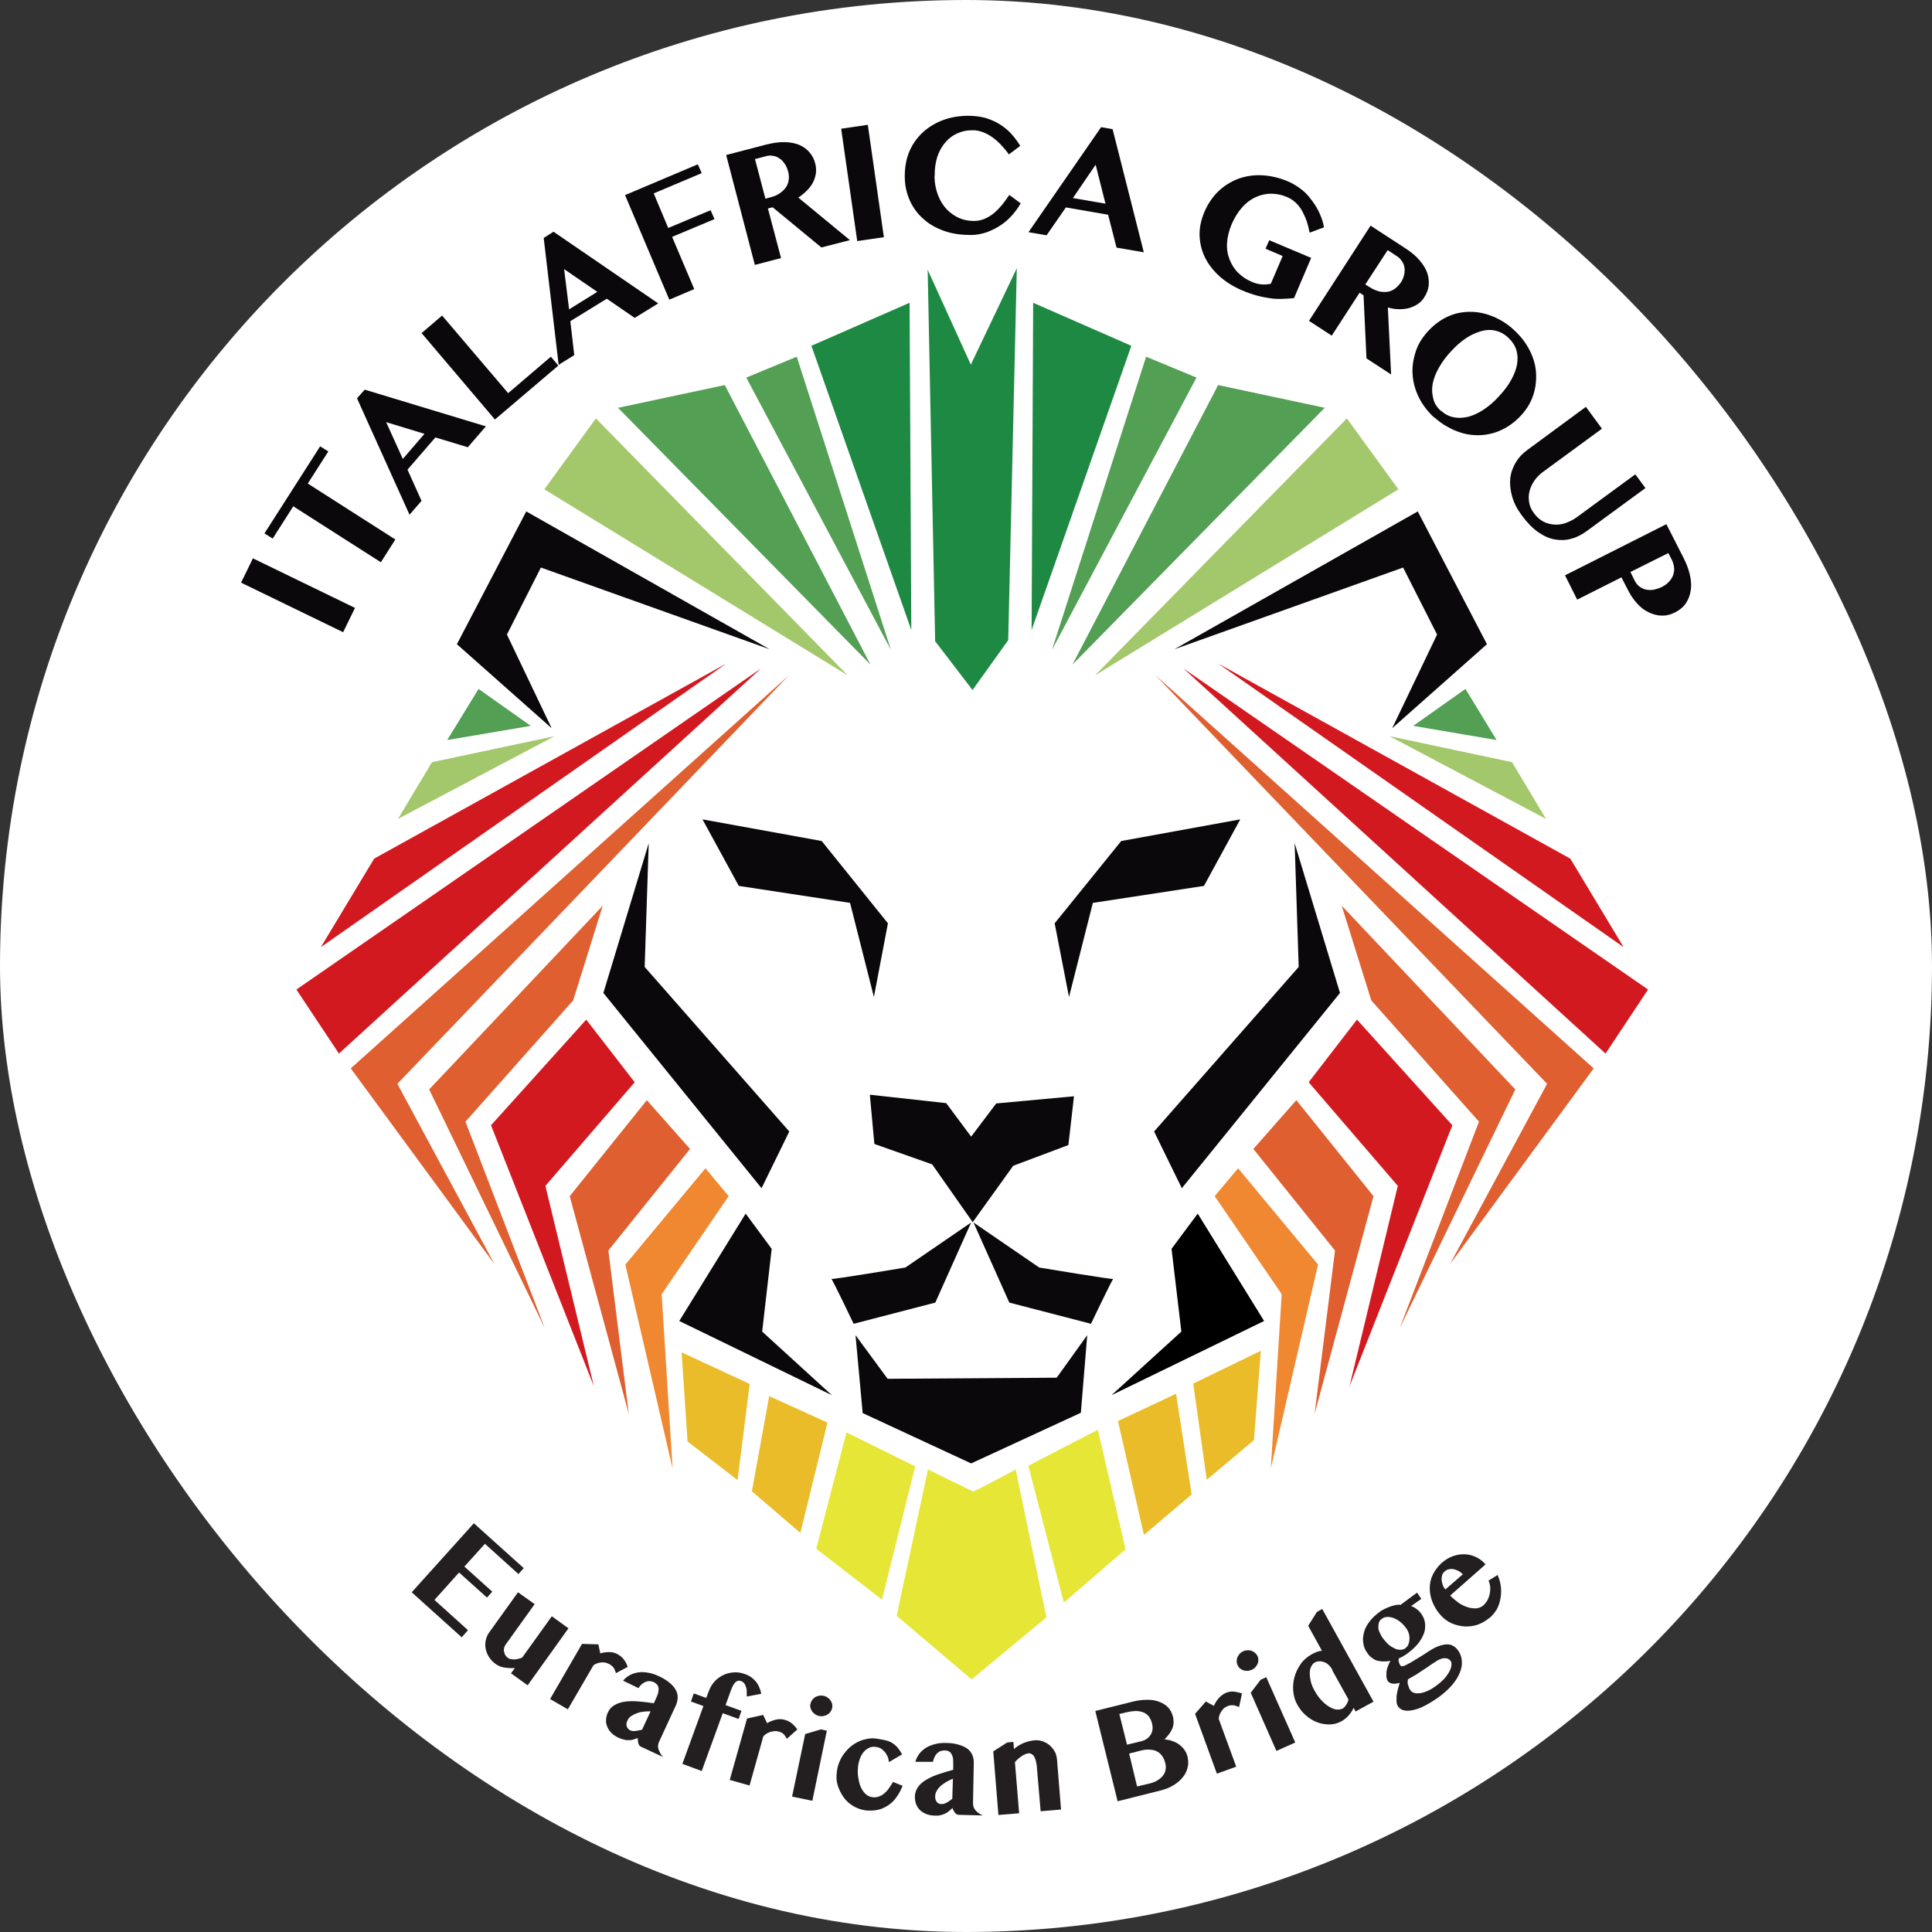 <?xml version="1.0" encoding="UTF-8"?>
<svg id="Livello_1" data-name="Livello 1" xmlns="http://www.w3.org/2000/svg" viewBox="0 0 123.98 123.98">
  <rect x="0" y="0" width="123.98" height="123.98" fill="#333333" stroke="none"/>
  <defs>
    <style>
      .cls-1 {
        fill: #d31920;
      }

      .cls-1, .cls-2, .cls-3, .cls-4, .cls-5, .cls-6, .cls-7, .cls-8, .cls-9, .cls-10, .cls-11, .cls-12, .cls-13 {
        stroke-width: 0px;
      }

      .cls-1, .cls-3, .cls-4, .cls-5, .cls-6, .cls-7, .cls-8, .cls-9, .cls-12, .cls-13 {
        fill-rule: evenodd;
      }

      .cls-2, .cls-6 {
        fill: #0a080a;
      }

      .cls-4 {
        fill: #e6e637;
      }

      .cls-5 {
        fill: #1e8943;
      }

      .cls-7 {
        fill: #ebbc29;
      }

      .cls-8 {
        fill: #df5f30;
      }

      .cls-9 {
        fill: #f08731;
      }

      .cls-10 {
        fill: #fff;
      }

      .cls-11 {
        fill: #231f20;
      }

      .cls-12 {
        fill: #539f54;
      }

      .cls-13 {
        fill: #a3c86c;
      }
    </style>
  </defs>
  <rect class="cls-10" x="0" y="0" width="123.98" height="123.98" rx="61.99" ry="61.99"/>
  <g>
    <g>
      <polygon class="cls-7" points="43.74 86.78 48.11 88.81 47.33 94.98 44.12 92.5 43.74 86.78"/>
      <polygon class="cls-7" points="49.36 89.59 48.25 95.7 51.36 98.37 53.1 91.29 49.36 89.59"/>
      <polygon class="cls-4" points="54.32 91.92 58.73 94.1 56.6 102.65 52.38 99.39 54.32 91.92"/>
      <path class="cls-4" d="M59.56,94.3s2.81,1.38,2.88,1.41c.07.03,2.74-1.41,2.74-1.41l1.97,9.49-4.8,3.98-4.81-4.08,2.01-9.39Z"/>
      <polygon class="cls-4" points="65.99 94.06 70.45 91.75 72.23 99.42 68.27 102.84 65.99 94.06"/>
      <polygon class="cls-7" points="71.74 91.19 75.47 89.44 76.47 95.9 73.41 98.5 71.74 91.19"/>
      <polygon class="cls-7" points="76.57 88.79 80.91 86.68 80.47 92.41 77.44 94.96 76.57 88.79"/>
      <polygon class="cls-1" points="37.62 65.43 40.73 69.45 35 76.1 38.11 88.96 31.51 72.21 37.62 65.43"/>
      <polygon class="cls-8" points="41.51 70.6 44.28 73.73 39.04 80.25 40.35 90.73 36.56 76.76 41.51 70.6"/>
      <polygon class="cls-9" points="45.27 74.97 46.76 76.76 42.46 83.05 43.16 94.23 40.13 81.15 45.27 74.97"/>
      <polygon class="cls-6" points="47.85 77.88 49.52 80.14 48.91 85.45 53.38 89.53 43.59 84.77 47.85 77.88"/>
      <polygon class="cls-1" points="87.08 65.43 83.98 69.45 89.7 76.1 86.6 88.96 93.2 72.21 87.08 65.43"/>
      <polygon class="cls-8" points="83.19 70.6 80.43 73.73 85.67 80.25 84.36 90.73 88.14 76.76 83.19 70.6"/>
      <polygon class="cls-9" points="79.45 74.97 77.95 76.76 82.25 83.05 81.55 94.23 84.58 81.15 79.45 74.97"/>
      <polygon class="cls-3" points="76.86 77.88 75.18 80.14 75.81 85.45 71.33 89.53 81.12 84.77 76.86 77.88"/>
      <polygon class="cls-1" points="20.59 60.78 24.01 55.1 46.61 42.58 20.59 60.78"/>
      <polygon class="cls-1" points="19.02 63.5 48.83 42.9 21.75 67.61 19.02 63.5"/>
      <polygon class="cls-8" points="22.51 68.56 50.62 43.34 25.5 69.55 31.73 81.12 22.51 68.56"/>
      <polygon class="cls-8" points="27.54 69.91 38.68 58.12 36.78 64.2 29.87 71.98 34.96 85.23 27.54 69.91"/>
      <polygon class="cls-1" points="104.19 60.78 100.77 55.1 78.17 42.58 104.19 60.78"/>
      <polygon class="cls-1" points="105.76 63.5 75.95 42.9 103.03 67.61 105.76 63.5"/>
      <polygon class="cls-8" points="102.27 68.56 74.16 43.34 99.28 69.55 93.05 81.12 102.27 68.56"/>
      <polygon class="cls-8" points="97.24 69.91 86.1 58.12 88 64.2 94.91 71.98 89.82 85.23 97.24 69.91"/>
      <polygon class="cls-6" points="49.38 41.66 34.71 36.42 32.53 40.72 35.4 46.73 29.32 41.34 33.77 32.82 49.38 41.66"/>
      <polygon class="cls-12" points="30.71 44.21 34.06 46.58 28.7 47.49 30.71 44.21"/>
      <polygon class="cls-13" points="27.72 48.91 35.59 47.24 25.54 52.55 27.72 48.91"/>
      <polygon class="cls-6" points="75.37 41.66 90.04 36.42 92.22 40.72 89.34 46.73 95.42 41.34 90.98 32.82 75.37 41.66"/>
      <polygon class="cls-12" points="94.04 44.21 90.69 46.58 96.04 47.49 94.04 44.21"/>
      <polygon class="cls-13" points="97.03 48.91 89.16 47.24 99.21 52.55 97.03 48.91"/>
      <polygon class="cls-13" points="34.93 31.4 38.24 26.85 54.4 43.34 34.93 31.4"/>
      <polygon class="cls-12" points="39.66 26.17 46.51 24.71 55.86 42.65 39.66 26.17"/>
      <polygon class="cls-12" points="47.89 24.23 51.13 22.89 57.17 41.7 47.89 24.23"/>
      <polygon class="cls-5" points="52.07 22.19 58.37 19.43 58.48 40.43 52.07 22.19"/>
      <polygon class="cls-13" points="89.74 31.4 86.43 26.85 70.27 43.34 89.74 31.4"/>
      <polygon class="cls-12" points="85.01 26.17 78.17 24.71 68.82 42.65 85.01 26.17"/>
      <polygon class="cls-12" points="76.78 24.23 73.55 22.89 67.51 41.7 76.78 24.23"/>
      <polygon class="cls-5" points="72.6 22.19 66.3 19.43 66.2 40.43 72.6 22.19"/>
      <polygon class="cls-5" points="59.53 17.31 62.3 23.4 65.25 17.21 64.7 41.08 62.41 44.28 60.01 41.15 59.53 17.31"/>
      <polygon class="cls-6" points="41.63 54.11 41.37 62.05 50.65 72.61 48.87 76.25 38.72 63.72 41.63 54.11"/>
      <polygon class="cls-6" points="83.08 54.11 83.34 62.05 74.06 72.61 75.84 76.25 85.99 63.72 83.08 54.11"/>
      <polygon class="cls-6" points="45.08 52.58 52.73 53.97 56.98 59.25 56.08 63.98 54.55 57.94 47.41 56.85 45.08 52.58"/>
      <polygon class="cls-6" points="79.59 52.58 71.95 53.97 67.68 59.25 68.6 63.98 70.13 57.94 77.26 56.85 79.59 52.58"/>
      <polygon class="cls-6" points="55.82 70.25 60.72 70.79 62.32 72.94 63.93 70.81 68.92 70.35 68.56 73.48 65.02 74.81 62.42 78.43 59.82 74.72 56.11 73.41 55.82 70.25"/>
      <path class="cls-6" d="M53.34,82.07c-.03.07,4.76-.73,4.76-.73l4.22-2.89-2.3,5.14-5.24,1.36s-1.41-2.95-1.43-2.88Z"/>
      <path class="cls-6" d="M71.45,82.07c.03.07-4.76-.73-4.76-.73l-4.22-2.89,2.3,5.14,5.24,1.36s1.41-2.95,1.43-2.88Z"/>
      <polygon class="cls-6" points="54.9 85.68 56.96 88.48 67.81 88.41 69.77 85.68 69.36 90.66 62.32 93.91 55.36 90.68 54.9 85.68"/>
    </g>
    <g>
      <path class="cls-2" d="M15.47,37.39l.76-1.56,6.55,3.18-.76,1.56-6.55-3.18Z"/>
      <path class="cls-2" d="M20.54,28.64l.53.33-1.32,2.06,5.62,3.59-.93,1.46-5.62-3.59-1.32,2.07-.53-.33,3.57-5.58Z"/>
      <path class="cls-2" d="M23.39,25l7.79,2.36-1.16,1.34-2.08-.63-1.79,2.07.9,2-.77.89-3.37-7.47.49-.55ZM25.85,29.45l1.39-1.61-2.46-.75,1.07,2.36Z"/>
      <path class="cls-2" d="M27.05,21.38l1.32-1.13,4.24,4.98,2.74-2.34.48.57-4.07,3.46-4.71-5.55Z"/>
      <path class="cls-2" d="M35.52,14.87l6.72,4.6-1.51.93-1.79-1.23-2.34,1.44.25,2.18-1,.62-.96-8.14.63-.4ZM36.52,19.85l1.81-1.12-2.13-1.46.32,2.58Z"/>
      <path class="cls-2" d="M44.78,10.54l.25.57-3.08,1.3.93,2.22,2.72-1.14.25.57-2.72,1.14,1.42,3.35-1.6.68-2.84-6.71,4.68-1.98Z"/>
      <path class="cls-2" d="M46.59,9.95l2.57-.67c.44-.11.84-.17,1.2-.16s.67.07.93.18c.26.11.48.27.66.48s.3.45.37.73c.05.2.06.4.04.6-.03.2-.09.39-.18.58s-.23.36-.39.53c-.17.17-.35.32-.56.46l3.31,2.73-1.83.47-3.13-2.58-.3.08.84,3.18-1.68.44-1.84-7.05ZM49.12,12.75l.36-.1c.2-.05.39-.13.55-.24s.29-.23.39-.37c.1-.14.17-.3.19-.48.03-.18.02-.37-.04-.57-.05-.18-.12-.35-.22-.49s-.19-.25-.33-.33c-.12-.09-.26-.15-.42-.17-.16-.03-.31-.02-.47.03l-.68.18.67,2.55Z"/>
      <path class="cls-2" d="M53.98,8.26l1.71-.25,1.03,7.21-1.71.25-1.03-7.21Z"/>
      <path class="cls-2" d="M59.97,11.29c0,.47.09.89.23,1.25s.33.66.57.91c.24.24.5.42.8.55s.62.18.93.18c.25,0,.47-.05.69-.14.21-.09.41-.21.6-.37.18-.15.35-.33.52-.53.16-.2.31-.41.46-.63l.73.54c-.15.26-.33.51-.55.76s-.46.46-.73.64c-.27.18-.57.33-.89.45-.33.11-.66.18-1.02.18-.61,0-1.17-.07-1.69-.25-.52-.18-.96-.42-1.34-.76-.38-.33-.68-.72-.89-1.19s-.33-.98-.33-1.56c0-.55.08-1.06.27-1.54.19-.47.47-.88.82-1.22s.78-.62,1.28-.82c.5-.2,1.05-.3,1.66-.31.4,0,.78.04,1.12.13.33.1.65.23.92.4s.53.37.75.61.41.5.59.79l-.73.55c-.15-.22-.32-.42-.5-.61s-.37-.36-.57-.5c-.2-.14-.41-.25-.63-.33s-.45-.12-.69-.11c-.33,0-.63.07-.92.2s-.55.32-.76.57c-.22.25-.39.55-.52.92-.11.36-.18.77-.17,1.25Z"/>
      <path class="cls-2" d="M71.4,8.3l2,7.89-1.75-.3-.54-2.11-2.71-.47-1.24,1.79-1.16-.2,4.66-6.74.74.13ZM68.85,12.71l2.09.36-.63-2.5-1.46,2.14Z"/>
      <path class="cls-2" d="M81.44,15.41l2.7,1.14-1.1,2.58c-.25.03-.51.04-.76.05s-.51,0-.77-.04-.55-.09-.84-.17c-.3-.08-.62-.19-.97-.34-.56-.24-1.04-.54-1.44-.9-.4-.36-.71-.76-.93-1.2s-.33-.91-.35-1.41c-.02-.49.09-.99.3-1.5.23-.54.53-.98.91-1.35.38-.36.81-.62,1.28-.8.47-.17.98-.25,1.54-.22.55.03,1.1.16,1.66.4.33.14.62.33.9.55s.47.47.67.74.35.54.47.82c.12.28.21.56.25.83l-.92.34c-.05-.25-.11-.51-.19-.74s-.18-.45-.29-.65c-.11-.2-.25-.38-.41-.53-.17-.16-.35-.28-.57-.37-.33-.14-.68-.21-1.02-.21s-.67.08-.98.22c-.32.15-.61.36-.87.66-.25.27-.48.64-.67,1.07-.18.44-.28.84-.3,1.23s.04.74.17,1.06.31.61.55.84c.25.25.54.44.88.58.2.09.4.14.61.16s.4,0,.6-.04l.76-1.78-1.1-.47.25-.57Z"/>
      <path class="cls-2" d="M87.95,14.48l2.23,1.45c.39.25.69.51.92.78s.4.54.49.81.12.55.09.81-.13.52-.29.76c-.11.18-.25.32-.42.43s-.35.19-.55.25c-.2.05-.42.08-.65.07-.24,0-.47-.04-.71-.11l.21,4.3-1.58-1.03-.19-4.05-.25-.17-1.79,2.76-1.46-.95,3.96-6.12ZM87.59,18.24l.32.2c.18.11.36.19.55.25.18.04.36.06.54.04s.33-.08.48-.18c.15-.1.28-.24.4-.4.11-.16.18-.33.22-.49.04-.17.05-.33.03-.47-.02-.15-.07-.29-.16-.42s-.19-.25-.33-.33l-.59-.39-1.44,2.21Z"/>
      <path class="cls-2" d="M92.03,26.79c-.42-.39-.75-.82-.98-1.29s-.37-.96-.4-1.46c-.04-.49.04-.98.2-1.48s.44-.93.83-1.35c.38-.4.79-.7,1.26-.91s.94-.29,1.43-.29.98.11,1.46.31.94.49,1.35.88c.42.39.75.82.98,1.28.24.47.38.95.41,1.43s-.02.97-.18,1.45-.42.91-.79,1.31c-.26.28-.55.52-.84.7s-.62.33-.93.42c-.33.09-.65.14-.98.14s-.66-.04-.98-.13-.65-.22-.96-.4c-.31-.16-.6-.38-.88-.63ZM92.46,26.34c.25.24.53.38.84.44s.62.04.94-.04c.33-.09.66-.25.99-.47s.67-.51.98-.86c.32-.34.57-.68.76-1.02s.32-.68.38-1c.06-.33.04-.63-.04-.92-.09-.29-.26-.55-.51-.79-.25-.24-.53-.39-.83-.46-.3-.07-.61-.06-.92.03s-.64.23-.97.45c-.33.22-.65.5-.96.84-.32.34-.58.69-.78,1.05-.2.35-.33.69-.4,1.02-.06.33-.05.64.03.94.06.32.24.58.49.82Z"/>
      <path class="cls-2" d="M101.77,26.11l1.03,1.4-3.78,2.77c-.23.17-.41.35-.56.57s-.25.44-.31.68-.06.47-.02.72.15.48.32.7c.16.22.35.39.57.51s.45.18.69.2.48,0,.74-.09.48-.2.71-.36l3.78-2.77.65.88-3.78,2.77c-.31.22-.62.39-.97.48-.34.1-.69.11-1.05.05-.36-.06-.72-.22-1.08-.47s-.71-.61-1.05-1.07c-.31-.42-.52-.83-.63-1.24-.11-.4-.15-.79-.11-1.16.04-.37.17-.7.35-1.01.19-.31.44-.58.75-.8l3.76-2.77Z"/>
      <path class="cls-2" d="M106.93,33.63l1.12,2.2c.18.35.31.7.39,1.05.08.35.11.68.06.98-.04.31-.14.58-.3.83-.16.25-.4.45-.69.6-.31.16-.61.23-.9.21-.29,0-.57-.09-.84-.22s-.5-.32-.71-.55-.39-.49-.54-.77l-.47-.91-2.84,1.43-.78-1.56,6.5-3.28ZM104.64,36.73l.25.51c.09.18.2.32.33.41s.27.16.43.19c.16.03.32.03.49,0,.17-.04.33-.09.5-.17.19-.1.35-.21.47-.35.12-.13.21-.27.26-.42s.08-.31.06-.47-.06-.32-.13-.47l-.24-.47-2.44,1.22Z"/>
    </g>
    <g>
      <path class="cls-11" d="M33.61,100.63l-.34.38-2.15-1.94-1.32,1.46,1.79,1.61-.34.38-1.79-1.61-1.58,1.76,2.15,1.94-.4.46-3.21-2.89,3.99-4.43,3.21,2.89Z"/>
      <path class="cls-11" d="M34.31,102.94l-1.85,2.58c-.05.07-.09.15-.11.23-.02.08-.02.17,0,.25.02.08.04.16.09.23.04.07.11.13.18.18.04.03.09.04.16.06.07,0,.14.02.22.02s.17-.02.25-.04c.09-.02.18-.04.26-.08l1.9-2.65,1.07.77-2.62,3.66-1.07-.77.25-.34c-.23.02-.46,0-.67-.03s-.4-.11-.55-.22c-.18-.12-.32-.27-.43-.44-.11-.17-.18-.34-.22-.53s-.04-.37,0-.55.11-.36.22-.51l1.85-2.58,1.07.76Z"/>
      <path class="cls-11" d="M39.53,107.38c-.03-.08-.05-.14-.07-.2s-.05-.11-.08-.15-.06-.09-.11-.12c-.04-.04-.09-.07-.15-.11-.08-.04-.17-.08-.25-.1-.09-.02-.18-.03-.28-.02s-.18.03-.27.06-.17.07-.24.13l-1.64,2.82-1.14-.66,2.05-3.54,1.05.03.12.58c.2-.06.4-.09.61-.08.2,0,.39.06.55.16.17.1.29.22.39.36.1.15.17.29.21.43l-.76.4Z"/>
      <path class="cls-11" d="M39.98,107.86c.12-.15.26-.27.43-.36s.35-.15.55-.18.4-.02.63.02.45.11.68.22c.28.13.52.27.69.42.18.15.32.3.4.46.09.16.13.32.13.48s-.04.33-.11.5l-1.08,2.34c-.08.17-.1.33-.04.5s.14.33.29.49l-1.42-.66s-.08-.05-.11-.09c-.03-.04-.04-.09-.06-.14,0-.05-.02-.11-.03-.17,0-.05,0-.11,0-.16-.11.04-.2.07-.29.1s-.18.04-.28.04-.19,0-.3-.03-.23-.06-.36-.12c-.18-.09-.33-.18-.46-.31-.12-.12-.21-.25-.27-.4-.06-.14-.09-.29-.08-.44s.04-.31.11-.46c.11-.24.26-.4.47-.51.2-.11.44-.18.7-.21.26-.03.55-.03.86,0s.62.06.93.11l.18-.4c.06-.13.1-.25.11-.35.02-.11.02-.19,0-.27-.02-.08-.05-.15-.11-.2s-.12-.11-.2-.14c-.1-.04-.19-.06-.28-.06s-.18.03-.26.06c-.09.04-.16.09-.24.16s-.13.14-.19.23l-.99-.48ZM41.75,109.82c-.14,0-.28,0-.44.02s-.3.04-.43.1c-.13.04-.25.11-.37.18s-.19.18-.25.3c-.06.13-.08.25-.04.37.04.11.11.19.22.25.1.04.21.06.33.04s.26-.04.43-.08l.55-1.18Z"/>
      <path class="cls-11" d="M47.92,108.86c0-.07,0-.15,0-.25s0-.19-.03-.29-.06-.18-.11-.27c-.06-.08-.14-.15-.25-.18-.11-.04-.22-.02-.33.08s-.19.25-.28.48l-.36.99,1.02.37-.18.52-1.02-.37-1.35,3.71-1.24-.46,1.35-3.71-.8-.29.18-.52.8.29.18-.47c.08-.22.2-.41.35-.58s.34-.31.55-.41c.21-.11.43-.16.68-.18s.48.02.73.11c.2.07.37.17.49.27.12.11.23.22.3.34.07.11.13.24.17.35.04.11.06.21.08.3l-.92.18Z"/>
      <path class="cls-11" d="M50.5,111.58c-.04-.07-.09-.12-.12-.18s-.08-.1-.11-.13c-.04-.04-.09-.07-.13-.09-.04-.03-.11-.04-.17-.06-.09-.03-.18-.04-.27-.03s-.18.03-.27.05c-.09.04-.18.07-.25.12-.08.05-.15.11-.2.18l-.88,3.14-1.27-.36,1.11-3.94,1.03-.23.26.53c.18-.11.37-.18.57-.23.19-.04.39-.04.58.02.18.05.33.14.47.25.12.11.23.24.32.36l-.65.58Z"/>
      <path class="cls-11" d="M51.66,111.28l1.01-.3.39.08-.93,4.5-1.3-.27.84-4.01ZM52.01,109.34c.02-.09.05-.17.11-.25.05-.07.11-.13.19-.18s.16-.07.25-.09.18-.02.28,0c.1.02.18.05.26.11.08.05.14.11.19.18s.09.15.11.24.02.18,0,.26-.05.17-.11.24c-.05.07-.11.13-.19.18-.07.04-.16.07-.25.09s-.18.02-.28,0c-.1-.02-.18-.05-.26-.11-.08-.05-.14-.11-.19-.18s-.09-.15-.11-.24c-.02-.08-.03-.17,0-.25Z"/>
      <path class="cls-11" d="M57.05,113.08s-.03-.11-.04-.2-.07-.2-.13-.31c-.06-.11-.15-.2-.26-.3s-.26-.15-.45-.17c-.14-.02-.27,0-.4.06s-.23.14-.33.25-.18.25-.24.4-.11.33-.13.5c-.03.25-.04.49,0,.73s.08.44.16.62.18.33.31.46c.13.12.28.19.45.21.15.02.28,0,.4-.04s.24-.11.35-.2c.11-.09.21-.2.3-.33s.18-.26.27-.41l.61.25c-.11.28-.25.53-.4.74s-.33.39-.54.52c-.2.13-.41.23-.65.28s-.48.06-.75.04c-.3-.04-.57-.13-.82-.28s-.46-.33-.62-.56-.29-.48-.38-.76-.1-.57-.06-.88c.03-.22.08-.43.16-.62.08-.2.18-.38.31-.55s.26-.32.42-.45.33-.24.51-.32c.18-.09.38-.14.58-.18s.4-.04.62,0c.22.03.41.07.58.11.17.05.31.11.42.19.12.08.23.18.32.29s.18.25.27.41l-.83.49Z"/>
      <path class="cls-11" d="M58.74,113.06c.05-.18.13-.35.25-.51s.26-.28.43-.39c.17-.11.37-.18.59-.24s.46-.08.7-.07c.32,0,.58.04.81.11s.41.15.55.25.25.24.32.4c.07.15.1.33.1.51l-.05,2.58c0,.18.04.34.16.47.11.13.26.24.47.33l-1.56-.04s-.09-.02-.13-.04c-.04-.03-.08-.06-.11-.11s-.06-.09-.09-.14c-.03-.05-.04-.1-.05-.15-.08.07-.16.14-.23.2-.07.06-.15.11-.24.16-.09.04-.18.07-.29.1-.11.03-.23.04-.38.03-.2,0-.39-.04-.55-.1s-.29-.15-.4-.25c-.11-.11-.19-.23-.25-.38-.05-.14-.08-.3-.08-.47,0-.25.08-.47.22-.66s.33-.34.56-.47.49-.25.78-.34c.29-.1.59-.18.9-.27v-.44c0-.14,0-.26-.03-.37-.03-.11-.06-.18-.11-.25s-.11-.11-.18-.14c-.07-.03-.15-.04-.24-.04-.11,0-.2.02-.28.05s-.16.1-.22.16c-.06.07-.11.15-.15.24-.04.09-.07.18-.09.28h-1.12ZM61.14,114.15c-.13.05-.26.11-.4.19-.13.08-.25.17-.36.25-.11.1-.19.2-.26.32-.07.11-.11.25-.11.38,0,.15.04.26.11.35.07.09.18.13.3.13.11,0,.21-.03.33-.09.11-.06.23-.15.36-.25l.04-1.28Z"/>
      <path class="cls-11" d="M66.5,113.19c0-.11-.03-.21-.06-.3s-.07-.16-.11-.22c-.04-.05-.1-.1-.15-.12-.05-.03-.11-.04-.17-.04-.05,0-.12.03-.19.05s-.15.07-.22.11-.16.11-.24.18-.16.14-.23.23l.27,3.28-1.33.11-.33-4.08.89-.57.4-.04.04.46c.19-.17.4-.3.62-.39.23-.09.46-.15.69-.17.18-.02.35,0,.52.06s.32.14.45.25c.13.11.24.25.33.4s.13.33.15.52l.26,3.21-1.31.11-.26-3.05Z"/>
      <path class="cls-11" d="M70.31,109.79l2.41-.6c.33-.08.62-.11.91-.11.29,0,.55.04.76.13.23.08.41.2.56.35.15.16.25.34.31.56.04.14.05.26.05.39s-.02.25-.06.36c-.04.11-.11.24-.19.36-.09.12-.19.25-.33.39.18.02.35.04.51.11.16.05.31.13.44.23s.25.21.33.34c.1.13.16.28.2.45.05.23.06.45,0,.68-.05.22-.15.43-.31.62-.15.19-.34.36-.59.51-.24.15-.52.26-.84.34l-2.75.69-1.43-5.78ZM72.32,111.96l.91-.22c.15-.04.27-.09.38-.17.11-.08.18-.17.24-.26.06-.11.1-.22.11-.34s0-.25-.04-.4c-.04-.15-.1-.28-.18-.4-.08-.11-.19-.2-.32-.26s-.28-.1-.47-.11c-.18,0-.38.02-.61.07l-.51.12.49,1.96ZM72.97,114.64l.76-.18c.22-.05.41-.12.56-.22.15-.09.26-.19.35-.31s.14-.24.16-.37.02-.27-.02-.41c-.04-.16-.1-.31-.18-.43-.08-.12-.18-.23-.32-.31s-.29-.12-.47-.13c-.18-.02-.4,0-.65.07l-.7.18.51,2.12Z"/>
      <path class="cls-11" d="M79.51,109.54c-.07-.03-.14-.05-.2-.07s-.11-.04-.17-.04c-.05,0-.11,0-.16,0s-.11.03-.17.04c-.09.04-.17.08-.24.13-.07.06-.13.12-.18.2-.05.08-.1.16-.13.25s-.05.18-.05.26l1.12,3.06-1.24.45-1.4-3.84.69-.79.52.28c.08-.19.19-.37.33-.52s.29-.25.47-.33c.18-.06.35-.09.53-.06s.33.06.47.11l-.18.85Z"/>
      <path class="cls-11" d="M79.41,106.84c-.04-.08-.05-.17-.05-.25s.02-.18.05-.25c.04-.08.09-.16.15-.22.06-.07.14-.12.23-.16.09-.04.18-.06.27-.06.1,0,.18,0,.26.04s.16.07.22.13c.07.06.12.13.16.21s.05.17.05.25-.02.18-.05.25c-.04.08-.09.15-.15.22s-.14.12-.24.16c-.09.04-.18.06-.27.06s-.18,0-.26-.04c-.08-.03-.16-.07-.23-.13-.05-.06-.11-.13-.14-.21ZM80.26,108.63l.64-.84.36-.16,1.86,4.19-1.21.54-1.65-3.74Z"/>
      <path class="cls-11" d="M86.86,109.61c-.09.18-.19.34-.33.49-.13.15-.28.26-.45.36-.24.13-.49.2-.76.2-.27,0-.54-.04-.8-.14s-.5-.25-.72-.44-.4-.42-.55-.69c-.15-.26-.23-.55-.26-.86-.03-.31,0-.62.08-.91.08-.3.22-.58.4-.84s.43-.47.72-.63c.11-.06.22-.11.33-.15.11-.04.21-.06.31-.07l-.88-1.6.56-.89.34-.19,3.29,5.95-1.15.63-.12-.23ZM85.51,107.16c-.07-.12-.15-.23-.25-.32s-.19-.15-.3-.18c-.11-.04-.21-.06-.31-.05-.11,0-.19.03-.27.07-.11.06-.18.15-.24.27s-.09.26-.09.43.03.34.07.54c.05.19.13.39.25.59.12.22.25.41.41.58.16.18.32.31.48.41s.33.18.48.2.3,0,.42-.06c.04-.03.09-.05.12-.1.04-.04.08-.09.11-.14.04-.05.06-.11.09-.17s.04-.11.05-.18l-1.05-1.89Z"/>
      <path class="cls-11" d="M90.94,102.21l.27.39-.65.46c.12.05.24.11.34.19.11.08.21.18.3.3.14.2.23.41.25.64s0,.45-.09.67c-.09.22-.22.45-.4.66s-.41.42-.69.62c-.08.05-.17.11-.25.16-.09.04-.18.09-.25.12-.03.07-.03.15,0,.24s.05.16.1.22c.02.02.04.04.05.04s.05,0,.11,0c.04,0,.11-.04.19-.07.08-.04.18-.1.32-.17.13-.08.29-.18.48-.29.19-.11.41-.26.69-.44.25-.16.46-.27.65-.33s.36-.1.51-.1.28.04.4.11.21.16.29.27c.15.2.23.43.25.69s-.03.51-.14.77-.28.54-.52.81-.54.54-.9.79c-.33.23-.62.4-.9.54s-.52.21-.73.25c-.21.04-.4.04-.55,0-.15-.04-.26-.12-.34-.23-.06-.08-.1-.18-.11-.3s0-.25,0-.38c.02-.13.04-.27.08-.42.04-.15.08-.29.12-.43-.18.05-.33.07-.46.05s-.23-.07-.3-.16c-.04-.06-.07-.15-.09-.25,0-.1,0-.2,0-.33.02-.11.04-.24.09-.36s.1-.25.17-.36c-.16.03-.3.04-.44.04s-.27-.02-.4-.05-.24-.1-.35-.18-.21-.18-.3-.32c-.15-.21-.24-.43-.26-.66-.04-.24,0-.47.06-.7.07-.23.19-.46.36-.67.17-.22.37-.41.62-.59.11-.09.24-.16.37-.22.12-.06.25-.11.37-.15s.24-.07.34-.09.19-.02.27,0l1.05-.78ZM90.2,105.75c.08-.05.14-.13.18-.23s.06-.21.07-.33c0-.11,0-.24-.04-.36s-.09-.24-.17-.34c-.11-.16-.24-.29-.37-.4s-.27-.19-.42-.25c-.14-.05-.28-.08-.41-.08-.13,0-.25.04-.35.11-.1.07-.17.15-.2.25s-.04.2-.04.32.04.23.1.35.12.25.21.36c.11.15.22.27.34.38s.25.18.39.25.25.09.39.09c.11,0,.22-.04.33-.11ZM92.03,106.69c-.16.11-.33.22-.48.33-.17.11-.33.21-.47.31s-.29.18-.41.25-.23.13-.31.18c-.02.06-.03.12-.03.18s0,.13.03.19.04.12.06.18.05.11.09.16c.05.07.12.12.22.16s.22.04.36.03.3-.06.47-.13.37-.18.57-.33c.22-.15.4-.32.55-.47.14-.16.25-.32.33-.47s.12-.28.13-.4,0-.21-.05-.27c-.1-.14-.24-.19-.42-.18s-.4.11-.63.28Z"/>
      <path class="cls-11" d="M95.59,103.81c-.23.2-.49.35-.77.45-.28.09-.56.13-.85.11s-.55-.09-.82-.2c-.26-.12-.49-.29-.69-.51-.24-.26-.41-.55-.53-.84-.12-.3-.18-.6-.18-.9s.06-.59.19-.86.32-.53.57-.76c.23-.2.47-.35.73-.44s.51-.13.76-.12.49.07.72.18c.23.11.43.26.61.47l-2.27,2c.18.18.36.33.55.47.19.13.39.22.58.28s.37.08.55.07c.17-.02.32-.08.44-.18.11-.1.2-.21.27-.34.07-.13.12-.27.15-.41.03-.15.04-.29.03-.44s-.05-.28-.11-.41l.58-.36c.11.23.18.47.21.73s.03.52-.02.76c-.04.25-.12.49-.24.72-.12.19-.27.38-.46.55ZM93.87,101.02c-.1-.09-.19-.17-.3-.22s-.21-.09-.32-.11c-.11-.02-.2,0-.3.02s-.18.08-.26.15c-.06.05-.11.12-.14.21s-.04.18-.04.28c0,.1.03.2.06.32s.1.22.18.33l1.13-.98Z"/>
    </g>
  </g>
</svg>